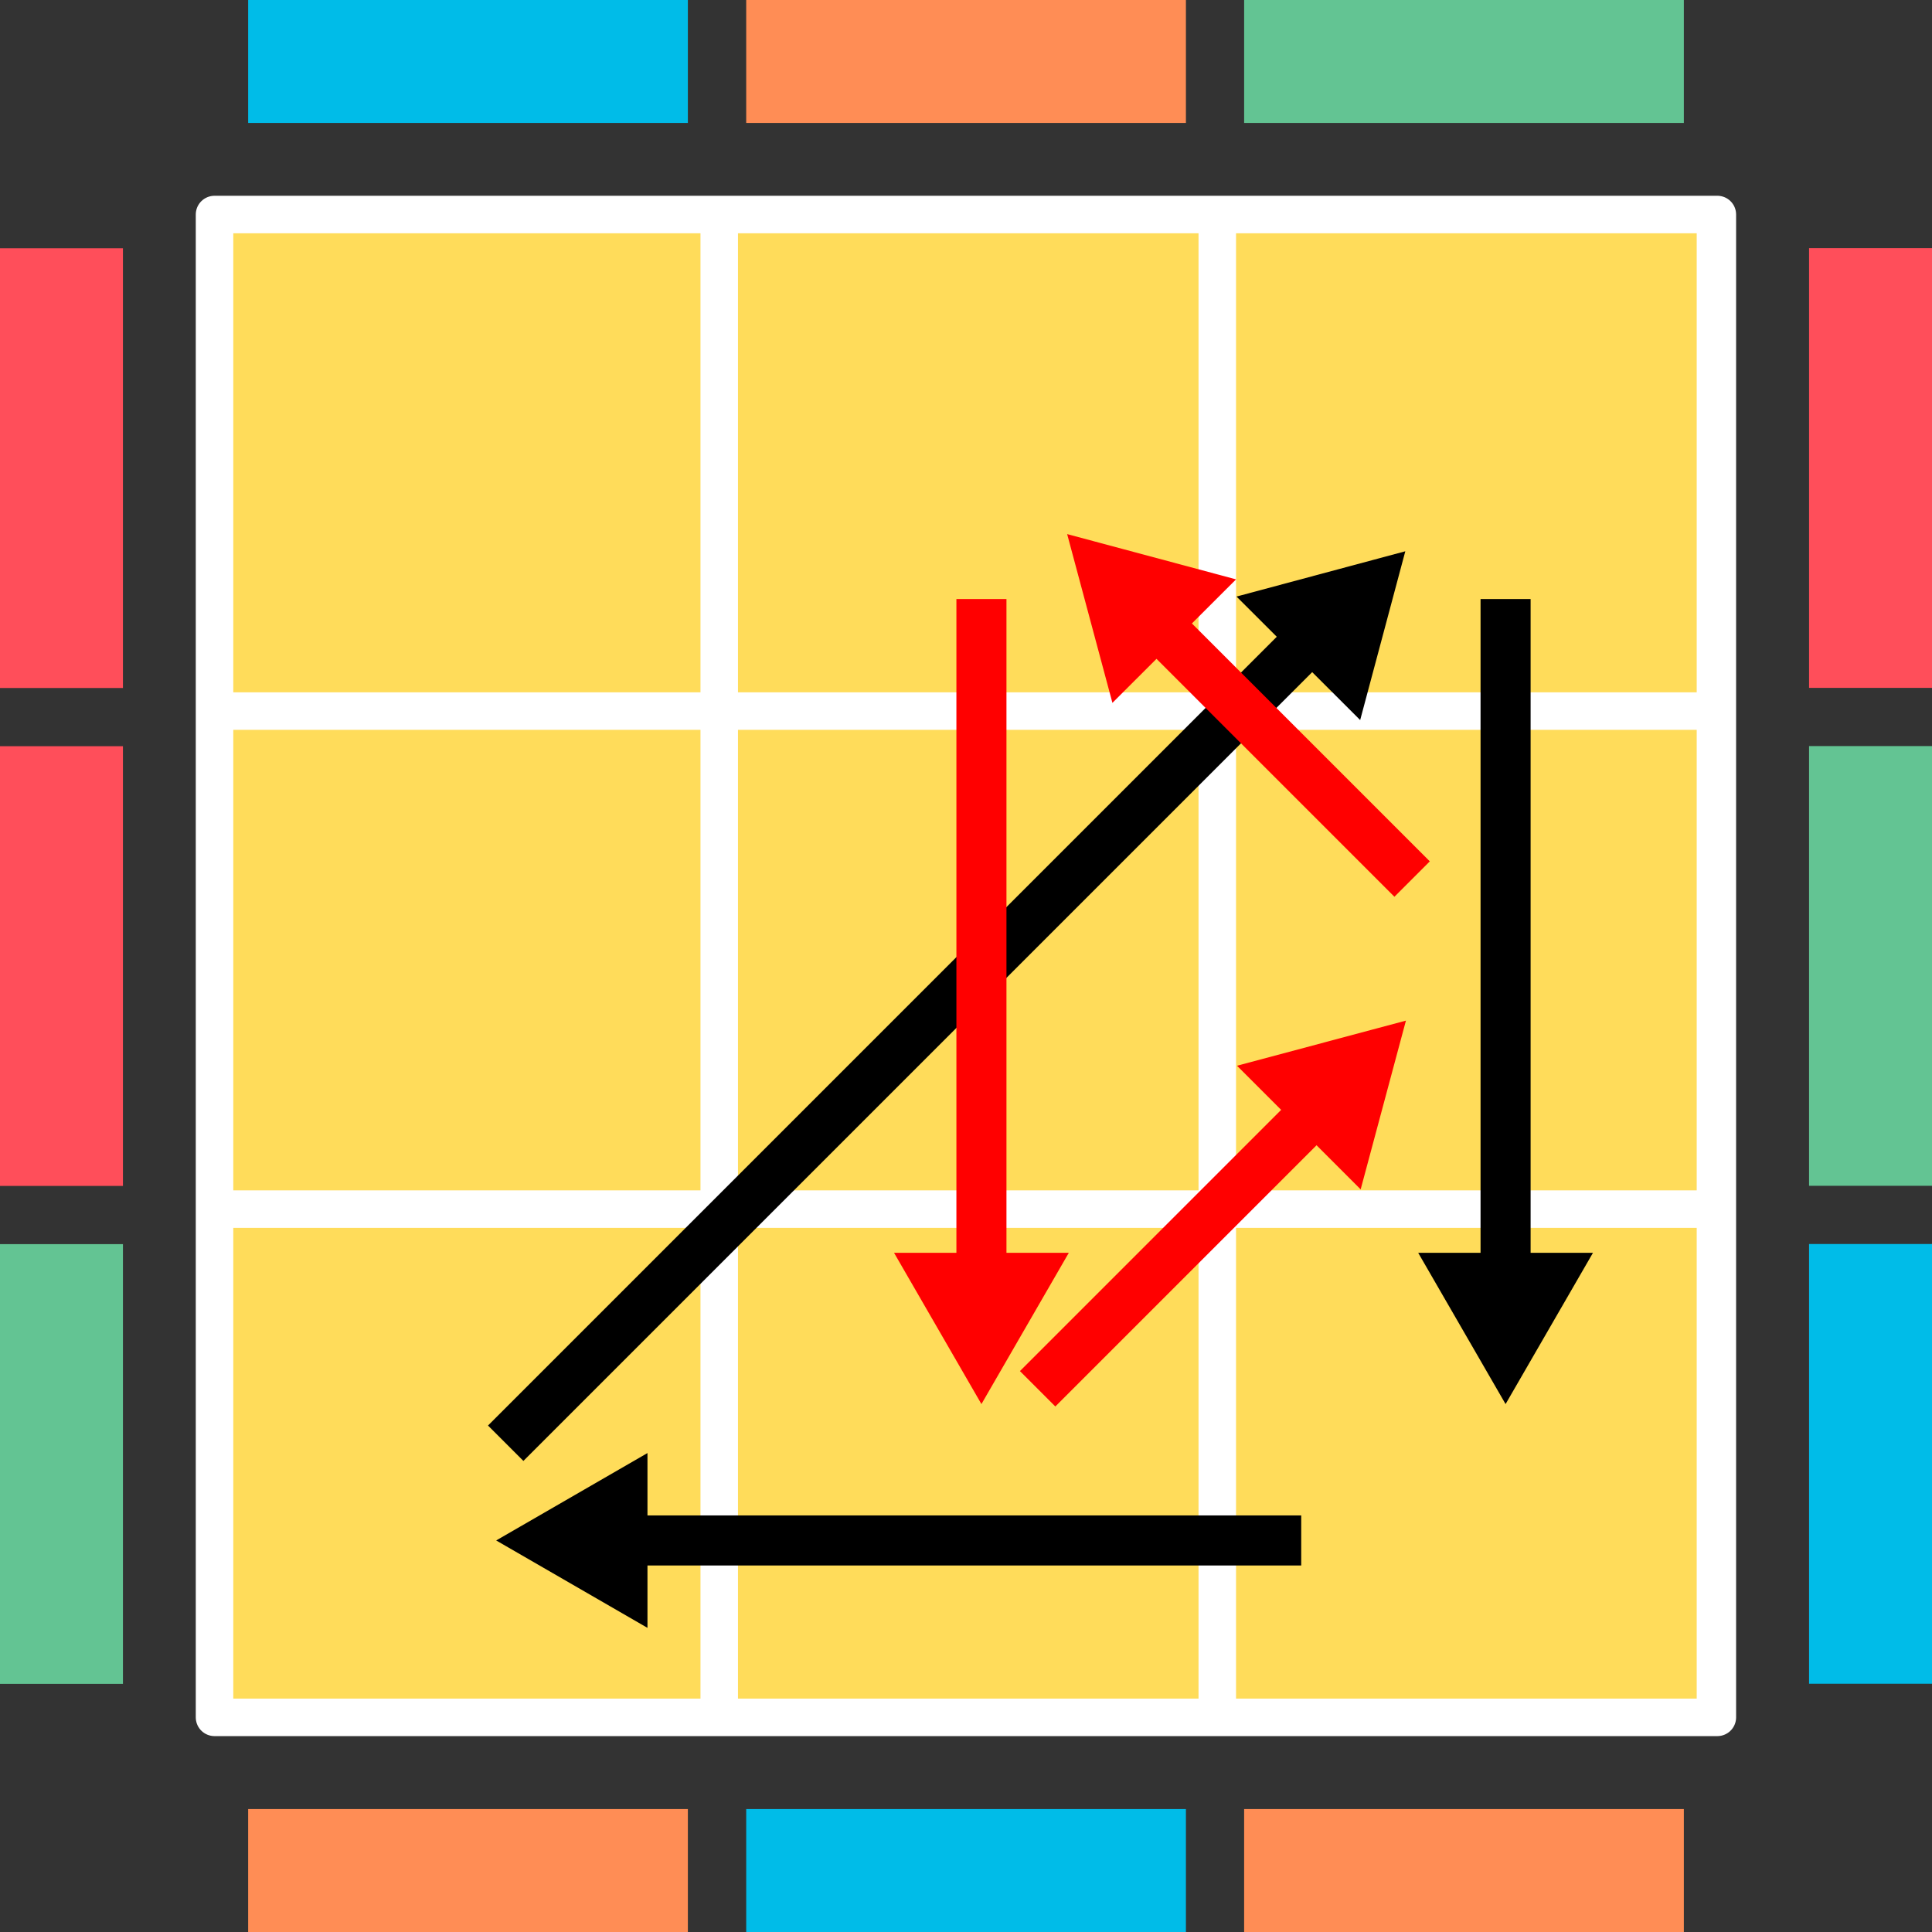 <?xml version="1.0" encoding="UTF-8"?><svg id="_レイヤー_2" xmlns="http://www.w3.org/2000/svg" viewBox="0 0 154 154"><rect x="0" y="0" width="154" height="154" fill="#333333" stroke="none"/><defs><style>.cls-1,.cls-2{fill:red;stroke:red;}.cls-1,.cls-2,.cls-3,.cls-4{stroke-miterlimit:10;}.cls-1,.cls-4{stroke-width:3.99px;}.cls-2,.cls-3{stroke-width:1px;}.cls-3,.cls-4{stroke:#000;}.cls-5{fill:#ff8d55;}.cls-5,.cls-6,.cls-7,.cls-8,.cls-9{stroke-width:0px;}.cls-6{fill:#63c493;}.cls-7{fill:#ffdc5a;}.cls-8{fill:#ff4e5a;}.cls-9{fill:#00bce8;}.cls-10{fill:none;stroke:#fff;stroke-linecap:round;stroke-linejoin:round;stroke-width:2.99px;}</style></defs><g id="pll"><rect class="cls-7" x="17.1" y="17.1" width="119.79" height="119.79"/><rect class="cls-10" x="17.1" y="17.1" width="119.79" height="119.79"/><line class="cls-10" x1="57.33" y1="17.42" x2="57.33" y2="135.64"/><line class="cls-10" x1="97.03" y1="17.42" x2="97.03" y2="135.64"/><line class="cls-10" x1="136.74" y1="17.42" x2="136.74" y2="135.64"/><line class="cls-10" x1="18.07" y1="96.38" x2="136.29" y2="96.38"/><line class="cls-10" x1="18.07" y1="56.68" x2="136.29" y2="56.68"/><rect class="cls-6" x="99.17" width="35.05" height="9.8"/><rect class="cls-5" x="59.48" width="35.05" height="9.8"/><rect class="cls-9" x="19.78" width="35.05" height="9.8"/><rect class="cls-5" x="99.17" y="144.2" width="35.05" height="9.8"/><rect class="cls-9" x="59.48" y="144.2" width="35.05" height="9.8"/><rect class="cls-5" x="19.78" y="144.2" width="35.05" height="9.8"/><rect class="cls-8" x="131.58" y="32.41" width="35.05" height="9.8" transform="translate(111.79 186.41) rotate(-90)"/><rect class="cls-6" x="131.58" y="72.1" width="35.05" height="9.8" transform="translate(72.1 226.1) rotate(-90)"/><rect class="cls-9" x="131.58" y="111.79" width="35.05" height="9.8" transform="translate(32.41 265.79) rotate(-90)"/><rect class="cls-8" x="-12.63" y="32.41" width="35.05" height="9.8" transform="translate(-32.41 42.21) rotate(-90)"/><rect class="cls-8" x="-12.63" y="72.1" width="35.05" height="9.8" transform="translate(-72.1 81.9) rotate(-90)"/><rect class="cls-6" x="-12.63" y="111.79" width="35.05" height="9.8" transform="translate(-111.79 121.59) rotate(-90)"/><line class="cls-4" x1="103.72" y1="122.79" x2="47.9" y2="122.79"/><polygon class="cls-3" points="40.55 122.79 51.11 116.69 51.11 128.89 40.55 122.79"/><line class="cls-4" x1="40.31" y1="115.04" x2="106.03" y2="49.32"/><polygon class="cls-3" points="111.31 44.65 108.16 56.43 99.53 47.81 111.31 44.65"/><line class="cls-1" x1="104.3" y1="89.11" x2="82.71" y2="110.7"/><polygon class="cls-2" points="111.36 82.06 99.57 85.21 108.2 93.84 111.36 82.06"/><line class="cls-1" x1="112.56" y1="70.07" x2="90.97" y2="48.48"/><polygon class="cls-2" points="85.77 43.28 97.56 46.44 88.93 55.06 85.77 43.28"/><line class="cls-4" x1="120.01" y1="47.75" x2="120.01" y2="103.57"/><polygon class="cls-3" points="120.01 110.92 113.91 100.36 126.11 100.36 120.01 110.92"/><line class="cls-1" x1="78.23" y1="47.75" x2="78.23" y2="103.57"/><polygon class="cls-2" points="78.23 110.92 72.13 100.36 84.33 100.36 78.23 110.92"/></g></svg>